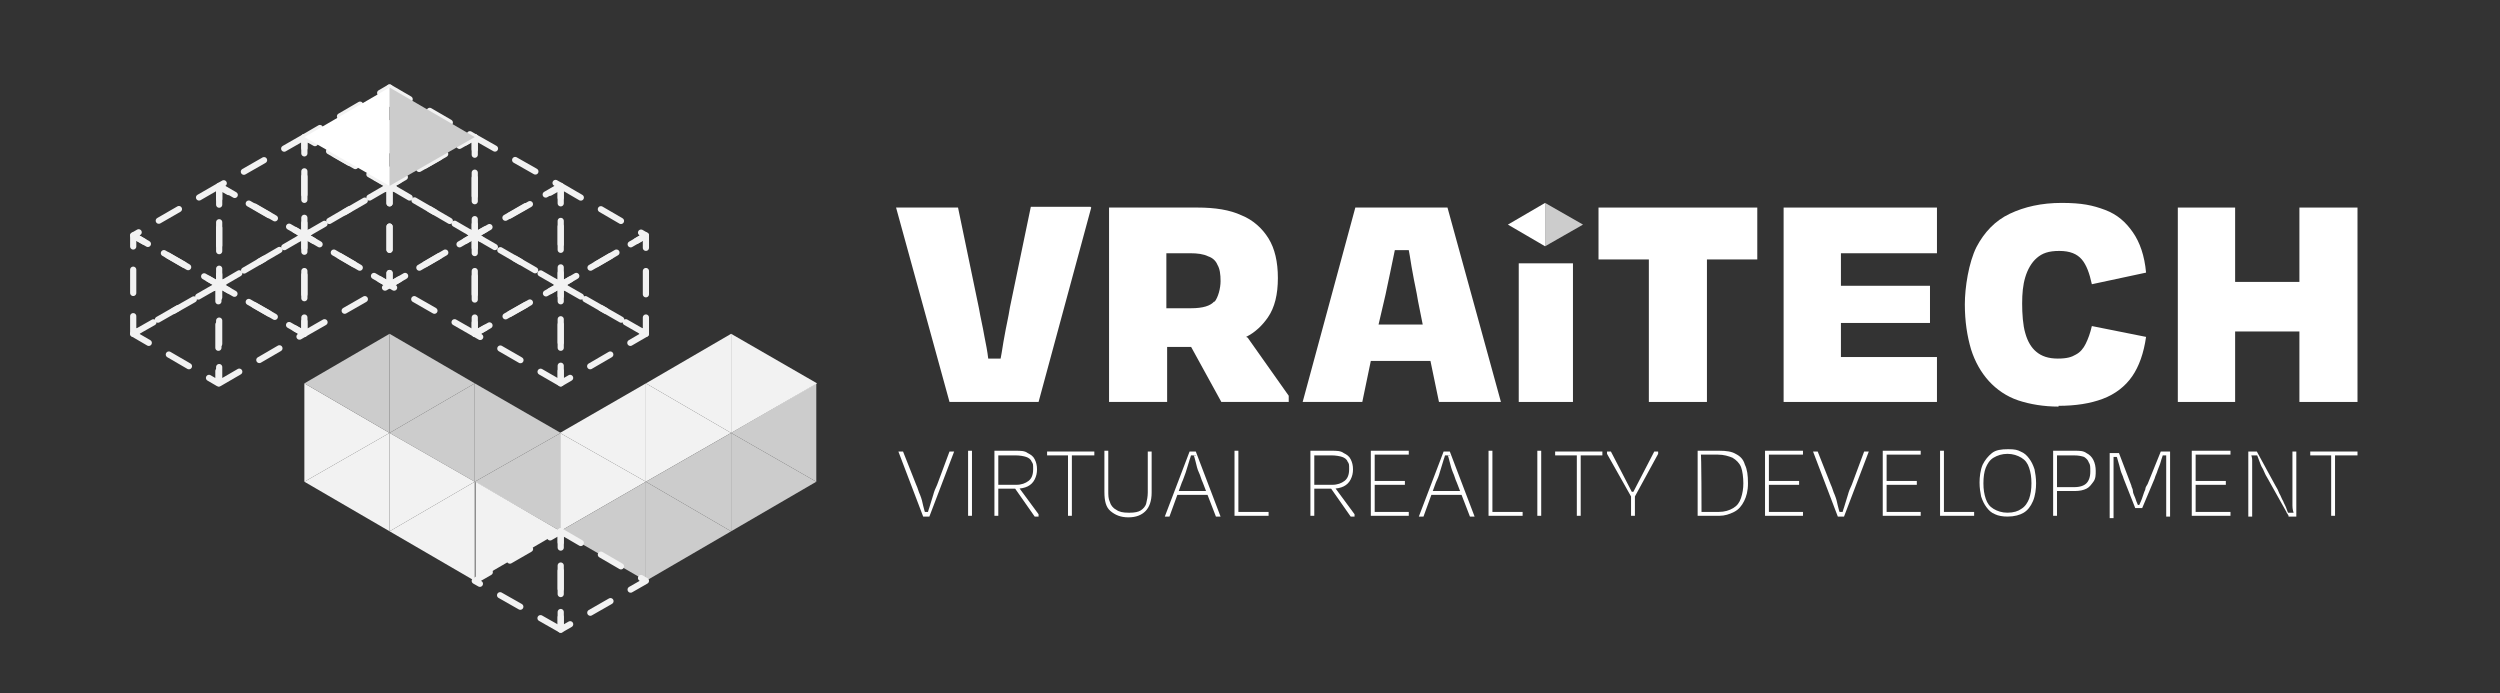 <svg viewBox="0 0 322.8 89.5" version="1.1" xmlns="http://www.w3.org/2000/svg">
  <rect x="0" y="0" width="322.8" height="89.5" fill="#333333" stroke="none"/>
  <defs>
    <style>
      .cls-1 {
        fill: #ccc;
      }

      .cls-2 {
        fill: #fff;
      }

      .cls-3 {
        fill: none;
        stroke: #f2f2f2;
        stroke-dasharray: 3 3 3 3;
        stroke-linecap: round;
        stroke-linejoin: round;
        stroke-width: .8px;
      }

      .cls-4 {
        fill: #f2f2f2;
      }
    </style>
  </defs>
  
  <g>
    <g id="Layer_1">
      <path d="M140.9,26.8l-6.8,25.1h-11.5l-6.9-25.1h8l2.7,13c.2,1.2.5,2.4.7,3.6.2,1,.4,2,.5,2.9h1.6c.2-1,.3-1.9.5-2.9.2-1.2.5-2.4.7-3.7l2.7-13h7.7Z" class="cls-2"></path>
      <path d="M160.9,43.5c1.2-.6,2.1-1.5,2.8-2.5.9-1.3,1.3-3,1.3-5.1s-.4-3.8-1.2-5.1c-.8-1.3-2-2.4-3.5-3-1.5-.7-3.4-1-5.7-1h-11.4v25.1h7.5v-7.1h3.1l3.9,7.1h8.7v-.8l-5.3-7.5ZM156.8,38.9c-.5.6-1.5.9-3,.9h-3.2v-7.1h3.1c.9,0,1.7.1,2.3.4.6.2,1,.6,1.2,1.1.3.5.4,1.2.4,2.1s-.3,2.1-.8,2.7Z" class="cls-2"></path>
      <path d="M186.9,26.8h-11.9l-6.8,25.1h7.7l1.1-5.3h7.7l1.1,5.3h8l-6.9-25.1ZM178,41.9l.7-3c.3-1.2.5-2.4.8-3.7.2-1,.4-1.9.6-2.9h1.8c.2,1,.3,1.9.5,2.9.2,1.2.5,2.4.7,3.7l.6,3h-5.7Z" class="cls-2"></path>
      <path d="M203.1,51.9h-7v-17.9h7v17.9Z" class="cls-2"></path>
      <polygon points="226.9 26.8 226.9 33.5 220.4 33.5 220.4 51.9 212.9 51.9 212.9 33.5 206.4 33.5 206.4 26.8 226.9 26.8" class="cls-2"></polygon>
      <polygon points="237.7 32.7 237.7 36.9 249.2 36.9 249.2 41.7 237.7 41.7 237.7 46.1 250.1 46.1 250.1 51.9 230.3 51.9 230.3 26.8 250.1 26.8 250.1 32.7 237.7 32.7" class="cls-2"></polygon>
      <path d="M265.8,52.5c-1.9,0-3.7-.3-5.2-.8-1.5-.5-2.8-1.4-3.8-2.5-1-1.1-1.8-2.5-2.3-4.1-.5-1.7-.8-3.6-.8-5.8s.5-5.4,1.5-7.4c1-1.9,2.4-3.4,4.3-4.3,1.9-.9,4.1-1.4,6.7-1.4s4,.3,5.6.9,2.7,1.6,3.6,2.9c.9,1.3,1.5,3,1.7,5.2l-7,1.5c-.3-1.4-.7-2.5-1.3-3.2-.6-.7-1.5-1.1-2.9-1.1s-2.2.3-2.9.9c-.7.6-1.2,1.5-1.5,2.5-.3,1-.4,2.1-.4,3.4s.1,2.8.4,3.8c.3,1.1.8,1.9,1.4,2.4.7.6,1.6.9,2.8.9s1.8-.2,2.3-.5c.6-.3,1-.8,1.3-1.4s.6-1.4.8-2.3l7,1.4c-.3,2.1-.9,3.8-1.8,5.1-.9,1.3-2.2,2.3-3.8,2.9-1.6.6-3.5.9-5.7.9Z" class="cls-2"></path>
      <g>
        <path d="M119.2,66.1h.8l-.2.2c0-.3.2-.7.3-1.1.1-.4.3-.9.4-1.3s.3-.9.5-1.3l1.6-4.3h.6l-3.2,8.4h-.8l-3.2-8.4h.6l1.7,4.3c.2.4.3.9.5,1.3.2.5.3.9.4,1.4.1.4.2.8.3,1l-.2-.2Z" class="cls-2"></path>
        <path d="M125.5,66.6h-.5v-8.4h.5v8.4Z" class="cls-2"></path>
        <path d="M128.6,58.8l.3-.2v8h-.5v-8.4h2.7c.7,0,1.2,0,1.6.3.4.2.7.4.9.8s.3.8.3,1.3-.1.9-.3,1.3-.5.7-.9.9c-.4.2-.9.3-1.5.3h-2.4v-.5h2.4c.7,0,1.2-.2,1.6-.5.4-.3.6-.8.6-1.5s0-.7-.2-1c-.1-.3-.4-.5-.7-.6-.3-.1-.8-.2-1.4-.2h-2.4ZM131.3,62.6l2.8,3.8v.3h-.5l-2.8-4h.5Z" class="cls-2"></path>
        <path d="M135.2,58.8v-.5h6.1v.5h-6.1ZM137.9,58.5h.5v8.1h-.5v-8.1Z" class="cls-2"></path>
        <path d="M145.9,66.2c.6,0,1.1-.1,1.4-.3.3-.2.6-.5.7-.9s.2-.9.2-1.4v-5.3h.5v5.3c0,1.1-.3,1.9-.8,2.4-.5.5-1.2.8-2.2.8s-1.7-.3-2.3-.8c-.6-.5-.8-1.3-.8-2.5v-5.3h.5v5.2c0,.5,0,1,.2,1.4.1.4.4.8.8,1,.4.3.9.4,1.6.4Z" class="cls-2"></path>
        <path d="M154.4,58.8h-.8l.2-.2c0,.3-.2.7-.3,1.1-.1.4-.3.9-.4,1.3-.2.5-.3.9-.5,1.3l-1.6,4.4h-.6l3.2-8.4h.8l3.2,8.4h-.6l-1.7-4.4c-.2-.4-.3-.9-.5-1.3s-.3-.9-.4-1.3-.2-.8-.3-1l.2.2ZM156.2,63.9h-4.4v-.5h4.4v.5Z" class="cls-2"></path>
        <path d="M159.9,58.2v8.4h-.5v-8.4h.5ZM159.6,66.6v-.5h4.2v.5h-4.2Z" class="cls-2"></path>
        <path d="M169.4,58.8l.3-.2v8h-.5v-8.4h2.7c.7,0,1.2,0,1.6.3.4.2.7.4.9.8s.3.8.3,1.3-.1.9-.3,1.3c-.2.4-.5.7-.9.9-.4.2-.9.3-1.5.3h-2.4v-.5h2.4c.7,0,1.2-.2,1.6-.5.4-.3.6-.8.6-1.5s0-.7-.2-1c-.1-.3-.4-.5-.7-.6-.3-.1-.8-.2-1.4-.2h-2.4ZM172.1,62.6l2.8,3.8v.3h-.5l-2.8-4h.5Z" class="cls-2"></path>
        <path d="M177.5,66.6h-.5v-8.4h.5v8.4ZM177.1,62.6v-.5h4.3v.5h-4.3ZM177.1,66.1h4.8v.5h-4.8v-.5ZM177.2,58.2h4.7v.5h-4.7v-.5Z" class="cls-2"></path>
        <path d="M187.2,58.8h-.8l.2-.2c0,.3-.2.7-.3,1.1-.1.4-.3.9-.4,1.3s-.3.9-.5,1.3l-1.6,4.4h-.6l3.2-8.4h.8l3.2,8.4h-.6l-1.7-4.4c-.2-.4-.3-.9-.5-1.3-.2-.5-.3-.9-.4-1.3-.1-.4-.2-.8-.3-1l.2.2ZM189,63.9h-4.4v-.5h4.4v.5Z" class="cls-2"></path>
        <path d="M192.7,58.2v8.4h-.5v-8.4h.5ZM192.4,66.6v-.5h4.2v.5h-4.2Z" class="cls-2"></path>
        <path d="M199,66.6h-.5v-8.4h.5v8.4Z" class="cls-2"></path>
        <path d="M200.8,58.8v-.5h6.1v.5h-6.1ZM203.6,58.5h.5v8.1h-.5v-8.1Z" class="cls-2"></path>
        <path d="M210.4,63.5h.8l-.4.2,2.8-5.4h.5v.3l-3,5.5h-.5l-3.1-5.5v-.3h.5l2.8,5.4-.4-.2ZM211.1,66.6h-.5v-2.9h.5v2.9Z" class="cls-2"></path>
        <path d="M219.2,66.6v-8.4h2.8c.9,0,1.6.1,2.1.4.6.3,1,.7,1.2,1.4.3.6.4,1.4.4,2.4s-.2,1.7-.5,2.3c-.3.6-.7,1.1-1.3,1.4s-1.2.5-1.9.5h-2.8ZM219.7,66.4l-.3-.3h2.5c.8,0,1.4-.2,1.9-.5.5-.3.8-.7,1-1.3.2-.6.3-1.2.3-1.9s-.1-1.6-.3-2.1c-.2-.5-.6-.9-1.1-1.2-.5-.2-1.1-.4-1.9-.4h-2.2v-.2c.1,0,.1,7.8.1,7.8Z" class="cls-2"></path>
        <path d="M228.4,66.6h-.5v-8.4h.5v8.4ZM228,62.6v-.5h4.3v.5h-4.3ZM228,66.1h4.8v.5h-4.8v-.5ZM228.1,58.2h4.7v.5h-4.7v-.5Z" class="cls-2"></path>
        <path d="M237.3,66.1h.8l-.2.2c0-.3.2-.7.3-1.1.1-.4.3-.9.4-1.3s.3-.9.5-1.3l1.6-4.3h.6l-3.2,8.4h-.8l-3.2-8.4h.6l1.7,4.3c.2.4.3.9.5,1.3.2.5.3.9.4,1.4.1.4.2.8.3,1l-.2-.2Z" class="cls-2"></path>
        <path d="M243.6,66.6h-.5v-8.4h.5v8.4ZM243.2,62.6v-.5h4.3v.5h-4.3ZM243.2,66.1h4.8v.5h-4.8v-.5ZM243.3,58.2h4.7v.5h-4.7v-.5Z" class="cls-2"></path>
        <path d="M251,58.2v8.4h-.5v-8.4h.5ZM250.7,66.6v-.5h4.2v.5h-4.2Z" class="cls-2"></path>
        <path d="M259.2,66.7c-.6,0-1.2-.1-1.6-.3-.5-.2-.8-.5-1.1-.9-.3-.4-.5-.8-.7-1.4-.1-.5-.2-1.1-.2-1.8s.1-1.6.4-2.3c.3-.6.7-1.1,1.2-1.5.5-.4,1.2-.5,2.1-.5s1.2.1,1.6.3c.5.2.8.5,1.1.9.3.4.5.8.7,1.4.1.5.2,1.1.2,1.8s-.1,1.6-.4,2.3-.7,1.2-1.2,1.5-1.2.5-2.1.5ZM259.2,66.2c.8,0,1.4-.2,1.8-.5.5-.3.8-.8,1-1.3.2-.6.3-1.2.3-2s-.1-1.4-.3-2-.5-1-1-1.3-1.1-.5-1.8-.5-1.3.2-1.8.5c-.5.3-.8.8-1,1.3s-.3,1.2-.3,2,.1,1.4.3,2c.2.6.5,1,1,1.3.5.3,1.1.5,1.8.5Z" class="cls-2"></path>
        <path d="M265.4,58.8l.2-.2v8h-.5v-8.4h2.8c.6,0,1.1,0,1.5.3.4.2.7.5.9.9s.3.9.3,1.4,0,1-.3,1.4-.5.7-.9.9-.9.3-1.5.3h-2.6v-.5h2.5c.8,0,1.3-.2,1.6-.5.3-.3.5-.8.5-1.5s0-.9-.2-1.2c-.1-.3-.3-.5-.6-.7-.3-.1-.7-.2-1.3-.2h-2.4Z" class="cls-2"></path>
        <path d="M276.2,65.4c0-.2.1-.4.2-.6s.2-.5.3-.8.2-.6.3-.8c0-.3.2-.5.3-.7l1.7-4.2h1.2v8.4h-.5v-4.7c0-.3,0-.7,0-1.2,0-.4,0-.9,0-1.3s0-.7,0-1v.3c.1,0-.7,0-.7,0l.3-.3c0,.3-.2.7-.3,1.1-.1.4-.3.8-.4,1.1-.1.4-.3.7-.4,1.1l-1.6,3.8h-.9l-1.5-3.8c-.1-.4-.3-.7-.4-1.1-.1-.4-.2-.8-.3-1.1-.1-.4-.2-.7-.3-.9l.3.3h-.8l.2-.3c0,.3,0,.6,0,1v7.2h-.5v-8.4h1.2l1.6,4.2c0,.2.2.4.2.7,0,.3.2.6.3.9s.2.6.3.8.1.4.2.5l-.3-.4h.8l-.3.4Z" class="cls-2"></path>
        <path d="M283.5,66.6h-.5v-8.4h.5v8.4ZM283.1,62.6v-.5h4.3v.5h-4.3ZM283.2,66.1h4.8v.5h-4.8v-.5ZM283.3,58.2h4.7v.5h-4.7v-.5Z" class="cls-2"></path>
        <path d="M295.5,66.6l-2.8-5c-.2-.3-.3-.6-.4-.8-.1-.3-.3-.5-.4-.8-.1-.3-.2-.5-.3-.8s-.2-.5-.3-.7l.4.3h-1.1v-.3c.1.3.2.6.2.9,0,.3,0,.7,0,1.1,0,.4,0,.8,0,1.2,0,.4,0,.8,0,1.2,0,.4,0,.8,0,1.2v2.6h-.5v-8.4h1.1l2.4,4.4c.2.3.4.7.5,1,.2.3.3.7.5,1,.1.3.3.6.4.9.1.3.2.5.3.8l-.3-.2h1v.2c-.1-.3-.2-.7-.2-1.1,0-.4,0-.9,0-1.4,0-.5,0-1,0-1.5,0-.5,0-1,0-1.5v-2.6h.5v8.4h-1Z" class="cls-2"></path>
        <path d="M298.3,58.8v-.5h6.1v.5h-6.1ZM301,58.5h.5v8.1h-.5v-8.1Z" class="cls-2"></path>
      </g>
      <g>
        <polygon points="199.5 26.2 194.7 29 199.5 31.8 199.5 26.2" class="cls-2"></polygon>
        <polygon points="199.5 31.8 204.4 29 199.5 26.2 199.5 31.8" class="cls-1"></polygon>
      </g>
      <polygon points="304.4 26.8 304.4 51.9 296.9 51.9 296.9 42.8 288.6 42.8 288.6 51.9 281.2 51.9 281.2 26.8 288.6 26.8 288.6 36.4 296.9 36.4 296.9 26.8 304.4 26.8" class="cls-2"></polygon>
      <g>
        <polygon points="105.4 49.5 94.4 55.9 105.4 62.2 105.4 49.5" class="cls-1"></polygon>
        <polygon points="94.4 55.9 105.5 49.5 94.4 43.1 94.4 55.9" class="cls-4"></polygon>
        <polygon points="94.4 68.6 105.4 62.2 94.4 55.9 94.4 68.6" class="cls-1"></polygon>
        <polygon points="83.4 75 94.4 68.6 83.4 62.2 83.4 75" class="cls-1"></polygon>
        <polygon points="83.4 62.2 94.4 55.9 83.4 49.5 83.4 62.2" class="cls-4"></polygon>
        <polygon points="94.4 55.9 83.4 62.2 94.4 68.6 94.4 55.9" class="cls-1"></polygon>
        <polygon points="94.4 43.1 83.4 49.5 94.4 55.9 94.4 43.1" class="cls-4"></polygon>
        <polygon points="72.3 68.6 83.4 62.2 72.3 55.9 72.3 68.6" class="cls-4"></polygon>
        <polygon points="83.4 62.2 72.3 68.6 83.4 75 83.4 62.2" class="cls-1"></polygon>
        <polygon points="83.4 49.5 72.3 55.9 83.4 62.2 83.4 49.5" class="cls-4"></polygon>
        <polygon points="39.3 49.5 50.3 55.9 39.3 62.2 39.3 49.5" class="cls-4"></polygon>
        <polygon points="50.3 55.9 39.3 49.5 50.3 43.1 50.3 55.9" class="cls-1"></polygon>
        <polygon points="50.3 68.6 39.3 62.2 50.3 55.9 50.3 68.6" class="cls-4"></polygon>
        <polygon points="61.3 75 50.3 68.6 61.3 62.2 61.3 75" class="cls-4"></polygon>
        <polygon points="61.3 62.2 50.3 55.9 61.3 49.5 61.3 62.2" class="cls-1"></polygon>
        <polygon points="50.3 55.9 61.3 62.2 50.3 68.6 50.3 55.9" class="cls-4"></polygon>
        <polygon points="50.3 43.1 61.3 49.5 50.3 55.9 50.3 43.1" class="cls-1"></polygon>
        <polygon points="72.4 68.6 61.3 62.2 72.4 55.9 72.4 68.6" class="cls-1"></polygon>
        <polygon points="61.4 62.2 72.4 68.6 61.4 75 61.4 62.2" class="cls-4"></polygon>
        <polygon points="72.4 81.3 61.3 75 72.4 68.6 72.4 81.3" class="cls-3"></polygon>
        <polygon points="72.4 68.6 83.4 75 72.4 81.3 72.4 68.6" class="cls-3"></polygon>
        <polygon points="61.3 49.5 72.4 55.9 61.3 62.2 61.3 49.5" class="cls-1"></polygon>
      </g>
      <g>
        <polygon points="17.2 43.1 28.3 36.8 17.2 30.4 17.2 43.1" class="cls-3"></polygon>
        <polygon points="28.2 36.8 17.2 43.1 28.2 49.5 28.2 36.8" class="cls-3"></polygon>
        <polygon points="28.3 24 17.2 30.4 28.3 36.8 28.3 24" class="cls-3"></polygon>
        <polygon points="39.3 17.7 28.3 24 39.3 30.4 39.3 17.7" class="cls-3"></polygon>
        <polygon points="39.3 30.4 28.3 36.8 39.3 43.1 39.3 30.4" class="cls-3"></polygon>
        <polygon points="28.3 36.8 39.3 30.4 28.3 24.1 28.3 36.8" class="cls-3"></polygon>
        <polygon points="28.3 49.5 39.3 43.1 28.3 36.8 28.3 49.5" class="cls-3"></polygon>
        <polygon points="50.3 24 39.3 30.4 50.3 36.8 50.3 24" class="cls-3"></polygon>
        <polygon points="39.3 30.4 50.4 24 39.3 17.7 39.3 30.4" class="cls-3"></polygon>
        <polygon points="39.3 43.1 50.3 36.8 39.3 30.4 39.3 43.1" class="cls-3"></polygon>
        <polygon points="83.4 43.1 72.4 36.8 83.4 30.4 83.4 43.1" class="cls-3"></polygon>
        <polygon points="72.4 36.8 83.4 43.1 72.4 49.5 72.4 36.8" class="cls-3"></polygon>
        <polygon points="72.4 24 83.4 30.4 72.4 36.8 72.4 24" class="cls-3"></polygon>
        <polygon points="61.3 17.7 72.4 24 61.3 30.4 61.3 17.7" class="cls-3"></polygon>
        <polygon points="61.3 30.4 72.4 36.8 61.3 43.1 61.3 30.4" class="cls-3"></polygon>
        <polygon points="72.4 36.8 61.3 30.4 72.4 24.1 72.4 36.8" class="cls-3"></polygon>
        <polygon points="72.4 49.5 61.3 43.1 72.4 36.8 72.4 49.5" class="cls-3"></polygon>
        <polygon points="50.3 24 61.3 30.4 50.3 36.8 50.3 24" class="cls-3"></polygon>
        <polygon points="61.3 30.4 50.3 24 61.3 17.7 61.3 30.4" class="cls-3"></polygon>
        <polygon points="50.3 11.3 61.3 17.7 50.3 24 50.3 11.3" class="cls-3"></polygon>
        <polygon points="50.3 24 39.3 17.7 50.3 11.3 50.3 24" class="cls-3"></polygon>
        <polygon points="61.3 43.1 50.3 36.8 61.3 30.4 61.3 43.1" class="cls-3"></polygon>
      </g>
      <g>
        <polygon points="50.3 11.3 39.3 17.7 50.3 24 50.3 11.3" class="cls-2"></polygon>
        <polygon points="50.3 24 61.3 17.7 50.3 11.3 50.3 24" class="cls-1"></polygon>
      </g>
    </g>
  </g>
</svg>